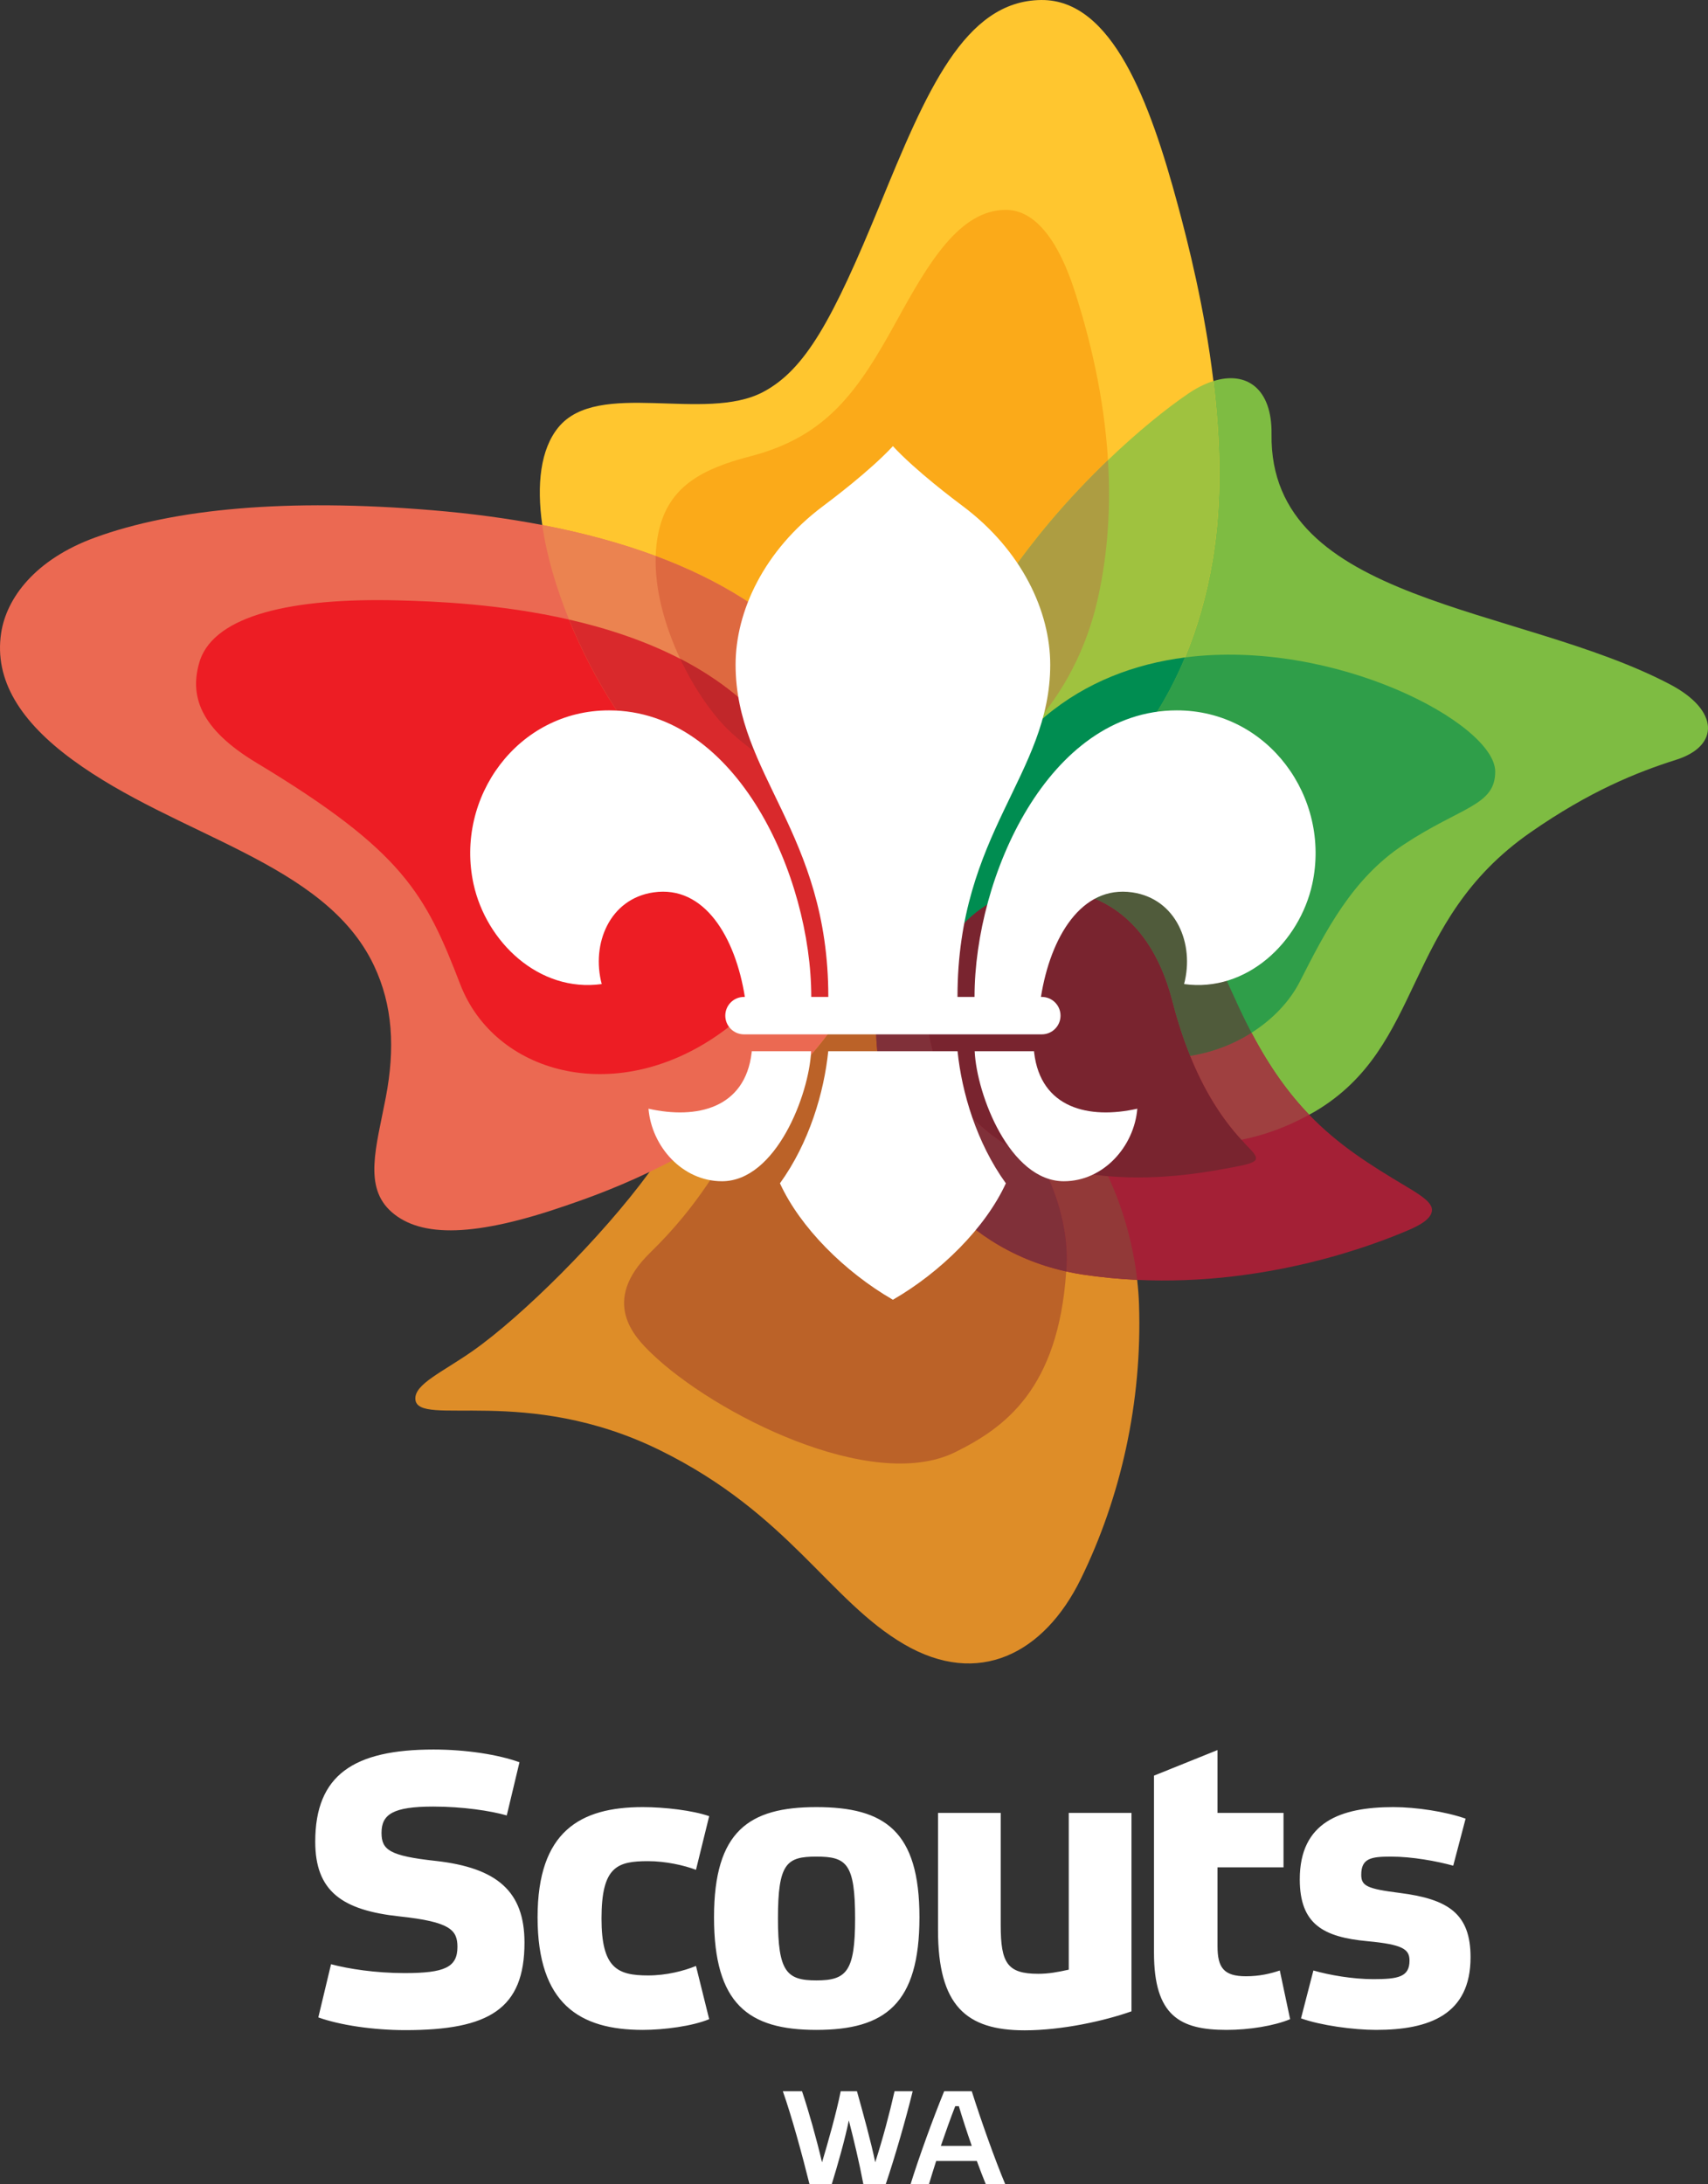 <?xml version="1.0" encoding="UTF-8" standalone="no"?>
<!-- Created with Inkscape (http://www.inkscape.org/) -->

<svg
   xmlns:dc="http://purl.org/dc/elements/1.1/"
   xmlns:cc="http://creativecommons.org/ns#"
   xmlns:rdf="http://www.w3.org/1999/02/22-rdf-syntax-ns#"
   xmlns:svg="http://www.w3.org/2000/svg"
   xmlns="http://www.w3.org/2000/svg"
   xmlns:sodipodi="http://sodipodi.sourceforge.net/DTD/sodipodi-0.dtd"
   xmlns:inkscape="http://www.inkscape.org/namespaces/inkscape"
   width="98.554mm"
   height="126.002mm"
   viewBox="0 0 349.207 446.463"
   id="svg2"
   version="1.1"
   inkscape:version="0.91 r13725"
   sodipodi:docname="Scouts-wa.svg">
  <rect x="0" y="0" width="349.207" height="446.463" fill="#333333" stroke="none"/>
  <title
     id="title4303">Scouts-Wetsern Australia</title>
  <defs
     id="defs4">
    <clipPath
       id="clipPath4150"
       clipPathUnits="userSpaceOnUse">
      <path
         inkscape:connector-curvature="0"
         id="path4152"
         d="m 0,448.937 367.674,0 L 367.674,0 0,0 0,448.937 Z" />
    </clipPath>
  </defs>
  <sodipodi:namedview
     id="base"
     pagecolor="#ffffff"
     bordercolor="#666666"
     borderopacity="1.0"
     inkscape:pageopacity="0.0"
     inkscape:pageshadow="2"
     inkscape:zoom="0.35"
     inkscape:cx="-505.39668"
     inkscape:cy="228.94557"
     inkscape:document-units="px"
     inkscape:current-layer="layer1"
     showgrid="false"
     fit-margin-top="0"
     fit-margin-left="0"
     fit-margin-right="0"
     fit-margin-bottom="0"
     inkscape:window-width="1280"
     inkscape:window-height="961"
     inkscape:window-x="-8"
     inkscape:window-y="-8"
     inkscape:window-maximized="1" />
  <g
     inkscape:label="Layer 1"
     inkscape:groupmode="layer"
     id="layer1"
     transform="translate(-204.682,-314.845)">
    <g
       transform="matrix(1.25,0,0,-1.25,157.425,818.664)"
       inkscape:label="Scouts_WA_Master_Vert_FullCol_Rev_RGB"
       id="g4144">
      <g
         id="g4146">
        <g
           clip-path="url(#clipPath4150)"
           id="g4148">
          <g
             transform="translate(310.993,291.125)"
             id="g4154">
            <path
               inkscape:connector-curvature="0"
               id="path4156"
               style="fill:#7ebc42;fill-opacity:1;fill-rule:nonzero;stroke:none"
               d="m 0,0 c -24.766,13.049 -65.6,13.171 -65.211,40.929 0.105,7.434 -4.075,10.392 -9.507,8.687 -1.331,-0.417 -2.733,-1.104 -4.171,-2.087 -3.529,-2.412 -8.155,-6.125 -13.074,-10.844 -3.106,-2.981 -6.329,-6.359 -9.47,-10.074 -8.967,-10.608 -20.025,-27.905 -22.715,-44.215 -0.147,-0.889 -0.275,-1.777 -0.371,-2.659 -0.357,-3.307 -0.474,-6.435 -0.386,-9.404 0.071,-2.406 0.277,-4.708 0.618,-6.9 0.68,-4.372 1.874,-8.329 3.507,-11.899 1.466,-3.206 3.287,-6.097 5.4,-8.702 3.579,-4.414 7.998,-8 12.985,-10.858 1.315,-0.753 2.623,-1.422 3.925,-2.053 10.018,-4.848 19.648,-6.112 28.343,-4.37 3.895,0.779 7.597,2.168 11.066,4.095 0.312,0.174 0.629,0.332 0.937,0.513 18.103,10.706 14.147,30.975 35.288,45.672 9.649,6.709 17.349,9.815 23.801,11.855 C 8.087,-10.063 8.051,-4.242 0,0" />
          </g>
          <g
             transform="translate(236.275,340.741)"
             id="g4158">
            <path
               inkscape:connector-curvature="0"
               id="path4160"
               style="fill:#ffc62f;fill-opacity:1;fill-rule:nonzero;stroke:none"
               d="M 0,0 C -1.443,11.998 -4.168,22.655 -5.811,28.747 -10.401,45.776 -16.579,62.412 -28.159,62.313 -40.75,62.205 -46.998,47.242 -54.563,28.797 -62.281,9.977 -66.756,1.868 -73.648,-1.784 c -9.526,-5.049 -27.018,2.137 -33.496,-5.79 -2.931,-3.585 -3.569,-9.361 -2.632,-15.965 0.692,-4.884 2.246,-10.22 4.376,-15.462 2.006,-4.94 4.521,-9.796 7.308,-14.107 6.429,-9.948 14.693,-17.574 24.878,-21.973 2.367,-1.022 4.837,-1.869 7.412,-2.531 0.197,-0.05 0.395,-0.099 0.593,-0.147 3.685,-0.9 7.581,-1.426 11.695,-1.537 0.554,-0.015 1.11,-0.025 1.672,-0.025 0.543,0 1.095,0.013 1.654,0.038 3.279,0.143 6.824,0.723 10.464,1.774 0.272,0.079 0.542,0.151 0.815,0.235 0.335,0.102 0.673,0.22 1.009,0.332 1.598,0.528 3.208,1.137 4.818,1.856 0.642,0.286 1.282,0.589 1.922,0.906 10.363,5.14 20.446,14.409 26.514,28.986 1.977,4.751 3.534,10.056 4.528,15.977 C 1.479,-19.693 1.136,-9.433 0,0" />
          </g>
          <g
             transform="translate(219.03,327.811)"
             id="g4162">
            <path
               inkscape:connector-curvature="0"
               id="path4164"
               style="fill:#fbaa19;fill-opacity:1;fill-rule:nonzero;stroke:none"
               d="M 0,0 0,-0.001 0,0 C -0.638,10.451 -2.981,20.107 -5.547,27.952 -7.93,35.237 -11.604,40.927 -16.696,40.925 -24.277,40.922 -29.382,32.211 -34.497,22.896 -40.873,11.284 -45.91,3.88 -58.579,0.605 c -7.749,-2.002 -12.836,-4.83 -14.668,-11.317 -0.447,-1.587 -0.675,-3.257 -0.73,-4.971 -0.175,-5.537 1.53,-11.544 4.011,-16.809 2.389,-5.07 5.492,-9.451 8.325,-12.051 3.362,-3.084 7.098,-5.507 11.156,-7.202 4.093,-1.709 8.519,-2.666 13.231,-2.79 0.348,-0.01 0.694,-0.025 1.045,-0.025 1.373,0 2.711,0.1 4.023,0.271 l 0,0.001 0,-0.001 c 15.683,2.052 26.891,15.922 30.423,31.21 C 0.054,-15.221 0.452,-7.412 0,0" />
          </g>
          <g
             transform="translate(224.105,189.81)"
             id="g4166">
            <path
               inkscape:connector-curvature="0"
               id="path4168"
               style="fill:#de8d28;fill-opacity:1;fill-rule:nonzero;stroke:none"
               d="m 0,0 c -0.041,1.196 -0.138,2.526 -0.3,3.951 -0.554,4.859 -1.916,10.877 -4.764,16.959 -1.637,3.494 -3.769,7.004 -6.518,10.326 -4.107,4.964 -9.599,9.501 -16.911,12.911 -0.655,0.306 -1.319,0.607 -2.005,0.894 -1.342,0.563 -2.706,1.057 -4.082,1.486 -2.746,0.857 -5.544,1.433 -8.35,1.675 -1.734,0.151 -3.47,0.172 -5.197,0.054 -10.284,-0.705 -20.248,-6.393 -27.508,-19.82 -1.135,-2.099 -2.648,-4.413 -4.418,-6.832 -7.879,-10.766 -20.907,-23.65 -28.935,-29.277 -4.968,-3.482 -9.557,-5.422 -9.374,-7.903 0.348,-4.696 18.104,2.481 40.067,-8.362 21.029,-10.383 27.615,-24.549 39.883,-31.705 12.13,-7.076 22.892,-1.567 28.901,10.705 C -3.032,-31.704 0.552,-16.128 0,0" />
          </g>
          <g
             transform="translate(207.945,213.128)"
             id="g4170">
            <path
               inkscape:connector-curvature="0"
               id="path4172"
               style="fill:#bb6228;fill-opacity:1;fill-rule:nonzero;stroke:none"
               d="m 0,0 c -4.921,1.846 -9.568,4.858 -13.246,9.627 -1.356,1.756 -2.405,3.553 -3.21,5.357 -1.228,2.757 -1.855,5.534 -1.963,8.225 -2.747,0.856 -5.545,1.433 -8.351,1.676 -1.733,0.149 -3.47,0.171 -5.197,0.052 -3.016,-4.976 -6.812,-9.281 -10.931,-12.977 -0.333,-0.299 -0.667,-0.593 -1.004,-0.883 -4.32,-4 -6.536,-8.965 -10.669,-15.016 -2.27,-3.324 -5.12,-6.974 -9.218,-10.971 -8.237,-8.032 -2.518,-13.84 0.184,-16.449 10.223,-9.87 36.033,-22.938 49.715,-16.174 8.07,3.989 16.848,10.288 18.142,29.545 0.018,0.26 0.039,0.515 0.054,0.781 C 4.611,-11.704 3.019,-5.526 0,0" />
          </g>
          <g
             transform="translate(267.848,209.016)"
             id="g4174">
            <path
               inkscape:connector-curvature="0"
               id="path4176"
               style="fill:#a42036;fill-opacity:1;fill-rule:nonzero;stroke:none"
               d="m 0,0 c -5.968,3.551 -11.155,6.815 -15.916,11.756 -3.309,3.433 -6.411,7.682 -9.425,13.4 -0.646,1.227 -1.29,2.514 -1.93,3.883 -5.904,12.636 -11.372,28.397 -30.187,28.397 -1.924,0 -3.771,-0.163 -5.543,-0.466 -0.56,-0.096 -1.11,-0.205 -1.654,-0.33 -1.677,-0.384 -3.277,-0.905 -4.792,-1.548 -0.322,-0.137 -0.639,-0.28 -0.953,-0.428 -0.304,-0.143 -0.601,-0.294 -0.897,-0.447 -3.984,-2.056 -7.311,-5.02 -9.845,-8.675 -3.177,-4.583 -5.105,-10.245 -5.531,-16.546 -0.166,-2.461 -0.1,-5.018 0.209,-7.648 0.041,-0.355 0.077,-0.706 0.127,-1.064 2.01,-14.163 12.299,-30.11 30.686,-34.16 0.875,-0.193 1.761,-0.368 2.672,-0.506 3.039,-0.457 6.023,-0.735 8.936,-0.873 21.435,-1.011 38.924,5.808 44.364,8.133 1.765,0.755 3.855,1.846 3.852,3.309 C 4.17,-2.672 2.711,-1.612 0,0" />
          </g>
          <g
             transform="translate(181.776,273.276)"
             id="g4178">
            <path
               inkscape:connector-curvature="0"
               id="path4180"
               style="fill:#eb6952;fill-opacity:1;fill-rule:nonzero;stroke:none"
               d="m 0,0 c -3.362,17.453 -15.316,30.878 -36.723,38.853 -5.546,2.065 -11.727,3.764 -18.554,5.074 -5.569,1.069 -11.565,1.881 -18.004,2.417 -23.68,1.972 -42.175,0.269 -55.164,-4.475 -9.783,-3.574 -14.476,-9.887 -15.34,-15.613 -1.165,-7.732 3.23,-14.517 11.604,-20.675 17.184,-12.636 41.261,-16.679 49.348,-33.634 3.132,-6.566 3.492,-13.646 1.963,-21.63 -1.558,-8.134 -3.709,-14.669 0.978,-18.757 4.824,-4.21 13.722,-4.048 28.579,1.102 1.99,0.69 7.195,2.421 13.589,5.476 6.162,2.945 13.425,7.122 19.991,12.792 0.323,0.299 0.655,0.593 1.004,0.882 4.119,3.697 7.915,8.001 10.931,12.978 3.982,6.569 6.595,14.313 6.783,23.38 0.007,0.347 0.019,0.691 0.019,1.042 C 1.004,-7.04 0.664,-3.444 0,0" />
          </g>
          <g
             transform="translate(171.025,261.599)"
             id="g4182">
            <path
               inkscape:connector-curvature="0"
               id="path4184"
               style="fill:#ed1d24;fill-opacity:1;fill-rule:nonzero;stroke:none"
               d="m 0,0 c 0.023,0.462 0.036,0.923 0.041,1.384 0.046,4.575 -0.812,9.05 -2.522,13.083 -0.813,1.919 -1.818,3.738 -3.006,5.421 -4.274,6.051 -10.067,10.523 -16.474,13.832 -5.783,2.986 -12.067,5.022 -18.19,6.422 -11.189,2.557 -21.841,2.98 -27.911,3.135 -17.504,0.449 -29.848,-2.46 -32.417,-9.708 -1.903,-5.837 -0.029,-11.286 9.194,-16.84 24.073,-14.496 27.657,-21.48 33.353,-36.257 5.592,-14.507 25.089,-20.051 42.09,-8.288 6.195,4.286 10.477,9.795 13.025,15.717 0.577,-3.275 0.872,-6.481 0.872,-9.471 l 0,-1.42 5.62,0 0,1.42 C 3.675,-12.866 2.11,-5.944 0,0" />
          </g>
          <g
             transform="translate(171.066,262.983)"
             id="g4186">
            <path
               inkscape:connector-curvature="0"
               id="path4188"
               style="fill:#eb8350;fill-opacity:1;fill-rule:nonzero;stroke:none"
               d="m 0,0 c 0.046,4.575 -0.811,9.05 -2.521,13.083 4.093,-1.709 8.519,-2.666 13.231,-2.79 -3.362,17.453 -15.316,30.878 -36.723,38.853 -5.546,2.065 -11.727,3.764 -18.554,5.074 0.692,-4.884 2.246,-10.219 4.376,-15.462 2.006,-4.941 4.521,-9.796 7.308,-14.108 6.429,-9.947 14.693,-17.573 24.878,-21.972 -0.004,10e-4 -0.007,-0.004 -0.011,-0.002 2.469,-5.125 4.202,-10.736 5.158,-16.158 0.578,-3.276 0.872,-6.482 0.872,-9.472 l 0,-1.42 5.62,0 0,1.42 c 0,8.704 -1.564,15.626 -3.675,21.57 C -0.018,-0.922 -0.005,-0.461 0,0" />
          </g>
          <g
             transform="translate(145.053,312.128)"
             id="g4190">
            <path
               inkscape:connector-curvature="0"
               id="path4192"
               style="fill:#de6940;fill-opacity:1;fill-rule:nonzero;stroke:none"
               d="m 0,0 c -0.175,-5.537 1.529,-11.544 4.011,-16.81 2.389,-5.069 5.492,-9.451 8.324,-12.05 3.362,-3.084 7.098,-5.507 11.156,-7.203 4.094,-1.708 8.52,-2.666 13.232,-2.79 C 33.36,-21.399 21.407,-7.975 0,0" />
          </g>
          <g
             transform="translate(171.025,261.599)"
             id="g4194">
            <path
               inkscape:connector-curvature="0"
               id="path4196"
               style="fill:#d9292c;fill-opacity:1;fill-rule:nonzero;stroke:none"
               d="m 0,0 c 0.023,0.462 0.036,0.923 0.041,1.384 0.046,4.575 -0.812,9.05 -2.522,13.083 -0.813,1.919 -1.818,3.738 -3.006,5.421 -4.274,6.051 -10.067,10.523 -16.474,13.832 -5.783,2.986 -12.067,5.022 -18.19,6.422 2.007,-4.941 4.522,-9.796 7.308,-14.108 6.43,-9.947 14.694,-17.573 24.879,-21.972 -0.004,0 -0.007,-0.004 -0.012,-0.002 2.47,-5.125 4.203,-10.736 5.159,-16.159 0.577,-3.275 0.872,-6.481 0.872,-9.471 l 0,-1.42 5.62,0 0,1.42 C 3.675,-12.866 2.11,-5.944 0,0" />
          </g>
          <g
             transform="translate(157.388,283.268)"
             id="g4198">
            <path
               inkscape:connector-curvature="0"
               id="path4200"
               style="fill:#c1272a;fill-opacity:1;fill-rule:nonzero;stroke:none"
               d="M 0,0 C 3.362,-3.084 7.098,-5.508 11.156,-7.202 10.342,-5.283 9.338,-3.464 8.15,-1.781 3.875,4.271 -1.917,8.742 -8.325,12.051 -5.936,6.981 -2.833,2.6 0,0" />
          </g>
          <g
             transform="translate(231.628,295.548)"
             id="g4202">
            <path
               inkscape:connector-curvature="0"
               id="path4204"
               style="fill:#2f9e49;fill-opacity:1;fill-rule:nonzero;stroke:none"
               d="m 0,0 c -8.134,-1.043 -16.086,-3.968 -22.845,-9.629 -4.41,-3.693 -8.704,-10.857 -10.063,-19.151 -0.435,-1.002 -0.861,-2.032 -1.273,-3.088 -0.027,-0.071 -0.054,-0.142 -0.082,-0.213 -1.535,-3.973 -2.856,-8.367 -3.631,-13.456 -0.466,-3.058 -0.736,-6.364 -0.736,-9.98 l 0,-1.417 5.622,0 0,1.417 c 0,3.768 0.461,7.685 1.282,11.568 0.32,1.511 0.691,3.012 1.123,4.502 2.39,1.141 5.013,1.747 7.733,1.666 13.831,-0.413 18.846,-10.722 20.86,-18.609 0.784,-3.069 1.743,-5.987 2.859,-8.756 3.687,0.579 7.107,1.919 10.03,3.77 3.483,2.206 6.259,5.138 7.914,8.384 4.193,8.226 8.53,16.805 16.967,22.379 9.45,6.243 14.979,6.355 14.979,11.946 C 50.739,-10.867 24.546,3.146 0,0" />
          </g>
          <g
             transform="translate(236.275,340.741)"
             id="g4206">
            <path
               inkscape:connector-curvature="0"
               id="path4208"
               style="fill:#9fc23f;fill-opacity:1;fill-rule:nonzero;stroke:none"
               d="m 0,0 c -1.331,-0.417 -2.733,-1.104 -4.171,-2.087 -3.529,-2.411 -8.155,-6.125 -13.074,-10.844 -3.107,-2.981 -6.329,-6.359 -9.47,-10.074 -8.968,-10.608 -20.025,-27.905 -22.716,-44.215 -0.147,-0.889 -0.275,-1.777 -0.37,-2.659 -0.357,-3.308 -0.474,-6.435 -0.387,-9.404 3.279,0.143 6.824,0.723 10.464,1.774 0.296,0.154 0.594,0.305 0.897,0.447 -0.027,-0.071 -0.055,-0.141 -0.082,-0.212 -1.535,-3.973 -2.857,-8.368 -3.632,-13.456 -0.465,-3.058 -0.736,-6.365 -0.736,-9.98 l 0,-1.417 5.622,0 0,1.417 c 0,3.768 0.462,7.685 1.283,11.567 0.319,1.511 0.69,3.013 1.123,4.502 0.997,3.429 2.279,6.765 3.821,9.885 0.092,0.186 0.172,0.38 0.265,0.564 0.001,0.004 0.003,0.008 0.003,0.012 10.363,5.14 20.446,14.41 26.514,28.987 1.977,4.75 3.534,10.056 4.528,15.976 C 1.479,-19.693 1.136,-9.433 0,0" />
          </g>
          <g
             transform="translate(209.56,317.736)"
             id="g4210">
            <path
               inkscape:connector-curvature="0"
               id="path4212"
               style="fill:#ad9d42;fill-opacity:1;fill-rule:nonzero;stroke:none"
               d="M 0,0 C -8.968,-10.608 -20.025,-27.905 -22.716,-44.215 -7.033,-42.163 4.175,-28.293 7.707,-13.006 9.523,-5.146 9.922,2.662 9.47,10.073 6.363,7.093 3.141,3.715 0,0" />
          </g>
          <g
             transform="translate(208.784,285.919)"
             id="g4214">
            <path
               inkscape:connector-curvature="0"
               id="path4216"
               style="fill:#008d51;fill-opacity:1;fill-rule:nonzero;stroke:none"
               d="m 0,0 c -4.41,-3.693 -8.704,-10.857 -10.063,-19.151 -0.436,-1.002 -0.861,-2.032 -1.273,-3.088 -0.027,-0.072 -0.055,-0.143 -0.082,-0.213 -1.535,-3.973 -2.856,-8.367 -3.631,-13.456 -0.466,-3.059 -0.737,-6.364 -0.737,-9.98 l 0,-1.417 5.622,0 0,1.417 c 0,3.768 0.462,7.684 1.283,11.568 0.319,1.51 0.691,3.012 1.123,4.502 0.997,3.428 2.279,6.764 3.821,9.884 0.092,0.186 0.172,0.38 0.265,0.564 0.001,0.004 0.003,0.009 0.003,0.013 C 6.694,-14.218 16.777,-4.948 22.845,9.628 14.711,8.586 6.759,5.661 0,0" />
          </g>
          <g
             transform="translate(207.945,213.128)"
             id="g4218">
            <path
               inkscape:connector-curvature="0"
               id="path4220"
               style="fill:#923938;fill-opacity:1;fill-rule:nonzero;stroke:none"
               d="m 0,0 c 3.019,-5.526 4.611,-11.704 4.306,-17.207 -0.015,-0.267 -0.036,-0.521 -0.054,-0.781 0.875,-0.194 1.762,-0.368 2.673,-0.506 3.038,-0.457 6.022,-0.735 8.935,-0.873 -0.553,4.858 -1.916,10.877 -4.764,16.959 C 7.434,-2.089 3.644,-1.367 0,0" />
          </g>
          <g
             transform="translate(207.945,213.128)"
             id="g4222">
            <path
               inkscape:connector-curvature="0"
               id="path4224"
               style="fill:#803039;fill-opacity:1;fill-rule:nonzero;stroke:none"
               d="m 0,0 c -4.921,1.846 -9.568,4.858 -13.246,9.626 -1.356,1.757 -2.405,3.554 -3.21,5.358 -1.228,2.757 -1.855,5.534 -1.963,8.225 -2.747,0.856 -5.545,1.433 -8.351,1.675 -0.166,-2.461 -0.1,-5.019 0.209,-7.649 0.041,-0.354 0.077,-0.706 0.127,-1.063 2.01,-14.163 12.3,-30.11 30.686,-34.16 0.018,0.26 0.039,0.514 0.054,0.781 C 4.611,-11.704 3.019,-5.526 0,0" />
          </g>
          <g
             transform="translate(241.841,215.609)"
             id="g4226">
            <path
               inkscape:connector-curvature="0"
               id="path4228"
               style="fill:#79242f;fill-opacity:1;fill-rule:nonzero;stroke:none"
               d="m 0,0 c -0.34,0.34 -0.649,0.712 -0.976,1.066 -3.511,3.813 -6.268,8.463 -8.388,13.726 -1.115,2.77 -2.074,5.687 -2.859,8.757 -2.014,7.887 -7.029,18.195 -20.86,18.608 -2.72,0.081 -5.343,-0.525 -7.732,-1.666 -0.708,-0.339 -1.393,-0.731 -2.057,-1.16 -1.995,-1.289 -3.775,-2.963 -5.235,-4.93 -1.598,-2.153 -2.811,-4.651 -3.522,-7.351 -0.529,-2.014 -0.775,-4.139 -0.687,-6.322 0.108,-2.692 0.736,-5.468 1.964,-8.225 0.804,-1.805 1.854,-3.602 3.209,-5.358 3.679,-4.768 8.326,-7.781 13.247,-9.626 3.643,-1.368 7.433,-2.089 11.095,-2.409 9.133,-0.798 17.449,0.915 20.572,1.49 C 2.045,-2.614 2.205,-2.205 0,0" />
          </g>
          <g
             transform="translate(232.477,230.401)"
             id="g4230">
            <path
               inkscape:connector-curvature="0"
               id="path4232"
               style="fill:#9f4040;fill-opacity:1;fill-rule:nonzero;stroke:none"
               d="m 0,0 c 2.12,-5.263 4.877,-9.913 8.389,-13.726 3.894,0.78 7.596,2.168 11.066,4.096 C 16.146,-6.196 13.044,-1.947 10.03,3.771 7.107,1.919 3.688,0.578 0,0" />
          </g>
          <g
             transform="translate(210.39,266.451)"
             id="g4234">
            <path
               inkscape:connector-curvature="0"
               id="path4236"
               style="fill:#505b3b;fill-opacity:1;fill-rule:nonzero;stroke:none"
               d="m 0,0 c -1.924,0 -3.771,-0.162 -5.543,-0.466 -1.542,-3.12 -2.824,-6.456 -3.821,-9.885 2.389,1.141 5.012,1.747 7.732,1.666 13.831,-0.413 18.846,-10.721 20.861,-18.608 0.784,-3.069 1.743,-5.987 2.858,-8.757 3.687,0.578 7.107,1.919 10.03,3.771 -0.646,1.226 -1.29,2.513 -1.93,3.883 C 24.283,-15.761 18.815,0 0,0" />
          </g>
          <g
             transform="translate(230.27,286.889)"
             id="g4238">
            <path
               inkscape:connector-curvature="0"
               id="path4240"
               style="fill:#ffffff;fill-opacity:1;fill-rule:nonzero;stroke:none"
               d="m 0,0 c -20.983,-0.028 -33.067,-27.197 -33.067,-46.857 l -2.787,0 c 0,26.92 15.167,36.293 15.167,54.334 0,8.691 -4.611,18.66 -14.284,25.912 -1.294,0.969 -7.667,5.742 -11.448,9.821 C -50.2,39.131 -56.573,34.358 -57.866,33.389 -67.54,26.137 -72.15,16.168 -72.15,7.477 c 0,-18.041 15.167,-27.414 15.167,-54.334 l -2.788,0 c 0,19.66 -12.083,46.829 -33.067,46.857 -14.941,0.02 -25.253,-14.242 -22.173,-28.393 2.067,-9.466 10.703,-17.782 20.966,-16.359 -1.739,6.568 1.283,13.95 8.48,14.993 8.319,1.205 13.377,-7.324 14.932,-17.098 l -0.141,0 c -1.691,0 -3.061,-1.371 -3.061,-3.061 0,-1.69 1.37,-3.061 3.061,-3.061 l 48.711,0 c 1.69,0 3.061,1.371 3.061,3.061 0,1.69 -1.371,3.061 -3.061,3.061 l -0.142,0 c 1.556,9.774 6.613,18.303 14.933,17.098 7.197,-1.043 10.218,-8.425 8.48,-14.993 10.262,-1.423 18.898,6.893 20.965,16.359 C 25.253,-14.242 14.941,0.02 0,0 m -23.316,-55.96 c -0.006,0.052 -0.012,0.134 -0.018,0.224 l -9.708,0 c 0.322,-7.099 5.756,-21.261 14.583,-21.261 6.47,0 11.503,5.673 12.017,11.862 -7.892,-1.779 -15.804,0.061 -16.874,9.175 m -33.678,0.224 c -0.689,-6.732 -3.103,-14.962 -7.9,-21.601 3.314,-7.23 10.592,-14.489 18.475,-19.042 7.883,4.553 15.161,11.812 18.476,19.042 -4.798,6.639 -7.211,14.869 -7.901,21.601 l -21.15,0 z m -2.801,0 c -0.322,-7.099 -5.756,-21.261 -14.583,-21.261 -6.47,0 -11.503,5.673 -12.017,11.862 7.892,-1.779 15.804,0.061 16.874,9.175 0.006,0.052 0.012,0.134 0.018,0.224 l 9.708,0 z" />
          </g>
          <g
             transform="translate(275.5,97.967)"
             id="g4242">
            <path
               inkscape:connector-curvature="0"
               id="path4244"
               style="fill:#ffffff;fill-opacity:1;fill-rule:nonzero;stroke:none"
               d="m 0,0 c -2.698,0.741 -6.679,1.484 -10.188,1.484 -3.239,0 -4.858,-0.27 -4.858,-2.969 0,-1.822 0.945,-2.293 6.275,-2.968 8.03,-1.013 11.605,-3.442 11.605,-10.526 0,-9.378 -6.747,-11.875 -15.451,-11.875 -3.71,0 -9.109,0.742 -12.279,1.889 l 2.024,7.826 c 2.563,-0.742 6.41,-1.416 9.783,-1.416 4.049,0 5.938,0.337 5.938,3.036 0,1.889 -1.148,2.631 -6.883,3.171 -7.219,0.675 -11.065,2.767 -11.065,10.121 0,9.378 6.68,11.807 15.316,11.807 3.711,0 8.569,-0.741 11.808,-1.889 L 0,0 Z m -38.554,-0.271 0,-12.886 c 0,-3.509 1.013,-4.926 4.657,-4.926 2.159,0 3.913,0.405 5.532,0.944 l 1.687,-7.961 c -2.564,-1.08 -6.68,-1.754 -10.39,-1.754 -7.625,0 -11.876,2.293 -11.876,12.617 l 0,28.963 10.39,4.182 0,-10.272 10.796,0 0,-8.907 -10.796,0 z m -24.328,8.907 10.256,0 0,-32.453 c -4.386,-1.552 -11.336,-3.105 -17.475,-3.105 -9.581,0 -14.169,4.049 -14.169,16.396 l 0,19.162 10.255,0 0,-18.353 c 0,-6.207 1.079,-7.961 6.14,-7.961 1.687,0 3.172,0.27 4.993,0.675 l 0,25.639 z m -47.567,-17.273 c 0,-8.704 1.417,-10.121 6.275,-10.121 4.925,0 6.342,1.417 6.342,10.121 0,9.041 -1.417,10.121 -6.342,10.121 -4.858,0 -6.275,-1.08 -6.275,-10.121 m -10.458,0.202 c 0,14.102 5.735,18.015 16.733,18.015 11.2,0 16.867,-3.913 16.867,-18.015 0,-14.169 -5.599,-18.419 -16.867,-18.419 -11.133,0 -16.733,4.25 -16.733,18.419 m -0.792,-16.665 c -2.766,-1.147 -7.422,-1.754 -10.863,-1.754 -10.323,0 -17.205,4.25 -17.205,18.419 0,14.035 6.95,18.015 17.205,18.015 3.576,0 8.164,-0.539 10.863,-1.484 l -2.159,-8.771 c -1.957,0.742 -4.993,1.416 -7.827,1.416 -5.06,0 -7.625,-0.876 -7.625,-9.378 0,-8.096 2.565,-9.311 7.625,-9.311 2.969,0 5.87,0.742 7.827,1.552 l 2.159,-8.704 z m -33.108,33.317 c -2.648,0.756 -7.186,1.449 -12.039,1.449 -6.555,0 -8.446,-1.261 -8.446,-4.286 0,-2.774 1.261,-3.781 8.887,-4.601 10.022,-1.134 14.497,-4.979 14.497,-13.362 0,-10.841 -5.799,-14.308 -19.476,-14.308 -5.295,0 -10.715,0.82 -14.245,2.08 l 2.08,8.698 c 2.836,-0.756 7.249,-1.449 12.039,-1.449 6.555,0 8.635,0.945 8.635,4.286 0,2.773 -1.198,4.096 -9.455,4.979 -9.391,1.008 -13.803,4.097 -13.803,12.228 0,10.904 6.303,15.063 19.35,15.063 5.294,0 10.589,-0.819 14.055,-2.079 l -2.079,-8.698 z" />
          </g>
          <g
             transform="translate(194.047,58.641)"
             id="g4246">
            <path
               inkscape:connector-curvature="0"
               id="path4248"
               style="fill:#ffffff;fill-opacity:1;fill-rule:nonzero;stroke:none"
               d="m 0,0 c -0.764,-1.963 -1.57,-4.208 -2.354,-6.498 l 5.058,0 C 1.919,-4.252 1.178,-1.963 0.589,0 L 0,0 Z m 3.532,-8.962 -6.65,0 c -0.437,-1.351 -0.828,-2.639 -1.178,-3.794 l -3.009,0 c 1.417,4.535 3.642,10.662 5.495,15.198 l 4.514,0 C 4.252,-2.442 6.476,-8.7 8.177,-12.756 l -3.184,0 c -0.435,1.09 -0.959,2.399 -1.461,3.794 m -23.728,-3.794 -3.642,0 c -1.199,4.819 -2.922,11.143 -4.361,15.198 l 3.14,0 c 1.112,-3.314 2.333,-7.653 3.271,-11.622 0.915,3.031 2.398,8.264 3.053,11.622 l 2.66,0 c 0.915,-3.271 2.354,-8.461 2.987,-11.622 1.242,3.881 2.312,7.871 3.161,11.622 l 2.966,0 c -1.112,-4.536 -2.878,-10.663 -4.404,-15.198 l -3.663,0 c -0.655,3.488 -1.593,7.392 -2.377,10.423 -0.655,-3.184 -1.767,-7.087 -2.791,-10.423" />
          </g>
        </g>
      </g>
    </g>
  </g>
</svg>
